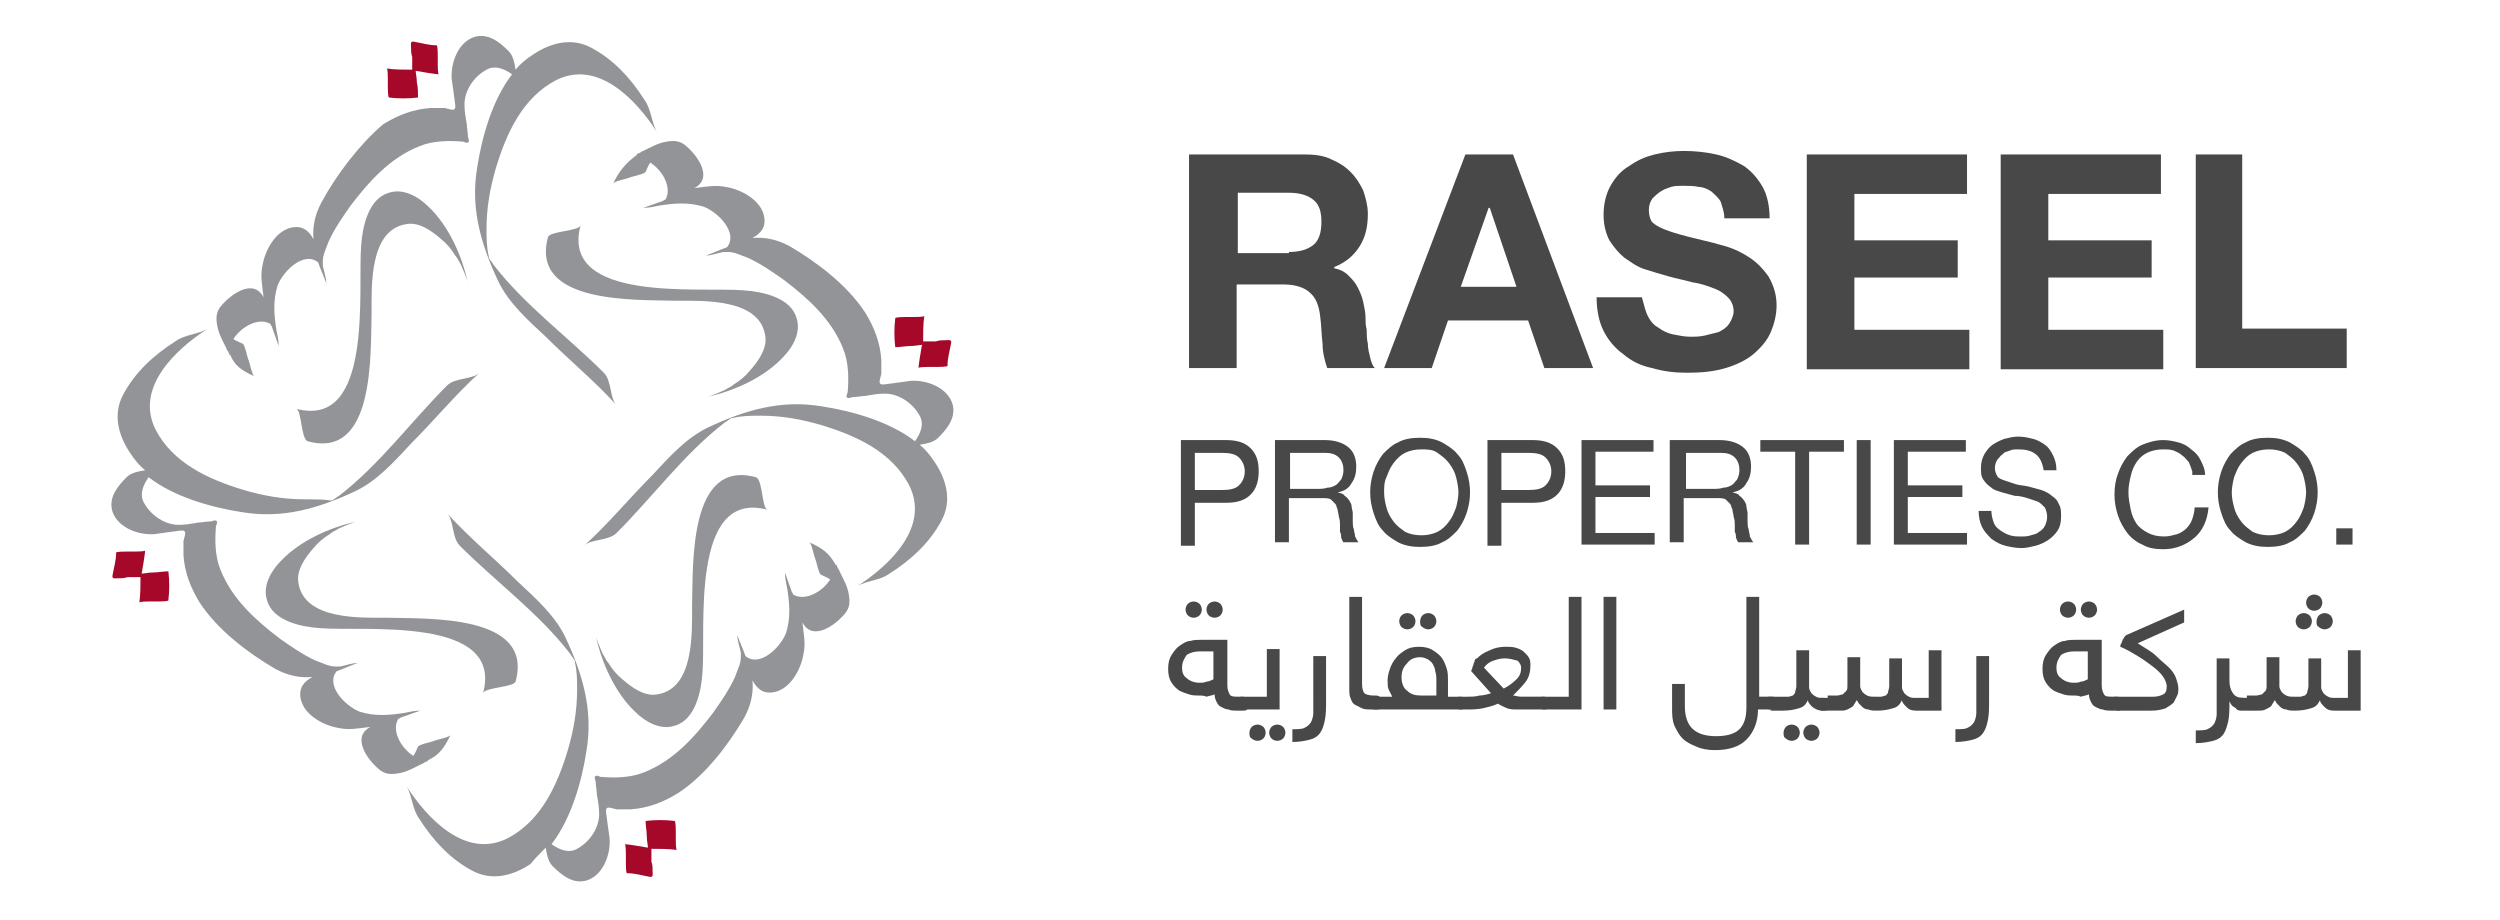 <svg xmlns="http://www.w3.org/2000/svg" xmlns:xlink="http://www.w3.org/1999/xlink" id="Layer_1" x="0px" y="0px" width="215.3px" height="79.2px" viewBox="0 0 215.3 79.2" style="enable-background:new 0 0 215.3 79.2;" xml:space="preserve"><style type="text/css">	.st0{fill:#929497;}	.st1{fill:#A60829;}	.st2{fill:#494848;}</style><g>	<g>		<path class="st0" d="M69.7,46.7c0.2,0.1,0.4,1.2,0.5,1.4c0.1,0.2,0.3,1.3,0.5,1.4c0.2,0.1,0.5,0.2,0.8,0.4   c-0.7,1.1-2.2,1.9-3.2,1.3c0-0.1-0.1-0.2-0.1-0.2c-0.2-0.6-0.4-1.1-0.6-1.7c0,0.1,0,0.3,0.1,0.4c0-0.1-0.1-0.3-0.1-0.4   c0,0.5,0.1,0.9,0.2,1.4c0.2,1.3,0.3,2.5-0.1,3.8c-0.5,1.3-2.3,3-3.5,2c-0.2-0.6-0.5-1.2-0.7-1.8c0,0,0,0,0,0c0,0.5,0.2,1,0.3,1.5   c0,0.1,0,0.3,0,0.4c0,0.6-0.3,1.1-0.5,1.7c-0.5,1.1-1.2,2.1-1.9,3.1c-1.6,2.1-3.4,4.1-5.9,5.1c-1.2,0.5-2.6,0.5-3.8,0.4   c-0.4-0.2-0.6-0.1-0.4,0.4c0,0.4,0.1,0.8,0.1,1.1c0.1,0.6,0.2,1.1,0.2,1.7c0,1.2-0.8,2.4-1.9,3c-0.7,0.4-1.5,0.1-2.2-0.4   c1.7-2.2,2.6-5.4,3-8c0.6-3.5-0.3-6.6-1.8-9.8c-0.9-1.9-2.6-3.4-4.1-4.8c-2-2-4.2-3.8-6.1-5.9c0.6,0.6,0.4,2.1,1.1,2.8   c3.1,3.1,6.8,5.8,9.5,9.3c0.1,0.2,0.3,0.4,0.4,0.6c0,0,0,0.1,0,0.1c0.2,0.8,0.2,1.6,0.2,2.4c0,1.8-0.3,3.5-0.8,5.2   c-0.9,3-2.3,6.1-5.2,7.6c-3.6,1.8-6.9-1.7-8.7-4.5c0.5,0.8,0.5,2,1.1,2.8c1.2,1.9,2.7,3.5,4.6,4.5c1.7,0.9,3.5,0.4,5-0.6   C46,74,46.5,73.5,47,73c0.1,0.6,0.2,1.2,0.6,1.6c0.8,0.8,1.8,1.6,3,1.2c1.4-0.5,2-2.3,1.9-3.6c-0.1-0.7-0.2-1.4-0.3-2.2   c-0.1-0.7,0.4-0.4,0.9-0.3c0.4,0,0.8,0,1.2,0c1.5-0.1,2.8-0.6,4.1-1.4c2.3-1.5,4.3-4.1,5.7-6.5c0.6-1.1,0.8-2.2,0.7-3.2   c0.4,0.7,0.9,1.2,1.9,1c1.4-0.3,2.3-2,2.5-3.3c0.2-0.9,0-1.8-0.1-2.7c0.9,1.7,2.9,0.2,3.7-0.8c0.4-0.5,0.4-1,0.3-1.6c0,0,0,0,0,0   c0,0,0,0,0,0c-0.1-0.7-0.5-1.4-0.8-2c0-0.1-0.1-0.2-0.1-0.2c-0.1-0.1-0.1-0.3-0.2-0.4c0,0,0,0.1,0,0.1   C71.4,47.6,70.8,47.2,69.7,46.7"></path>		<path class="st0" d="M65.1,41.1c-5.8-1.6-5.4,7.5-5.5,11c0,2.4,0.2,7.2-3,7.7c-1.1,0.2-2.2-0.6-3-1.3c-0.5-0.4-0.9-0.9-1.2-1.4   c-0.2-0.2-0.3-0.5-0.5-0.8c0,0,0,0,0,0c-0.2-0.5-0.5-1.1-0.6-1.6c0.5,2.4,1.7,5,3.4,6.6c0.9,0.9,2.2,1.6,3.4,1.2   c1.8-0.5,2.3-3,2.4-4.6c0.3-3.7-1.1-15.8,5.6-14C65.6,43.8,65.7,41.3,65.1,41.1"></path>		<path class="st1" d="M58.3,73.2c-0.2,0,0-2.4-0.2-2.5c-0.8-0.1-1.7-0.1-2.5,0c0,0,0,0,0,0c0,0,0,0,0,0c0,0.4,0.1,0.9,0.1,1.3   c0,0.4,0.1,0.8,0.1,1c-0.5-0.1-1.8-0.3-2-0.3c0.2,0,0,2.5,0.2,2.5c0.7,0,1.3,0.2,1.9,0.3c0.4,0.1,0.3-0.2,0.3-0.5   c0-0.3,0-0.5-0.1-0.8c0-0.1,0-0.3,0-0.4c0-0.3,0-0.5,0-0.7C56.9,73.1,57.6,73.1,58.3,73.2"></path>		<path class="st0" d="M52.8,15.8c0.1-0.2,1.2-0.4,1.4-0.5c0.2-0.1,1.3-0.3,1.4-0.5c0.1-0.2,0.2-0.5,0.4-0.8   c1.1,0.7,1.9,2.2,1.3,3.2c-0.1,0-0.2,0.1-0.2,0.1c-0.6,0.2-1.1,0.4-1.7,0.6c0.1,0,0.3,0,0.4-0.1c-0.1,0-0.3,0.1-0.4,0.1   c0.5,0,0.9-0.1,1.4-0.2c1.3-0.2,2.5-0.3,3.8,0.1c1.3,0.5,3,2.3,2,3.5c-0.6,0.2-1.2,0.5-1.8,0.7c0,0,0,0,0,0c0.5,0,1-0.2,1.5-0.3   c0.1,0,0.3,0,0.4,0c0.6,0,1.1,0.3,1.7,0.5c1.1,0.5,2.1,1.2,3.1,1.9c2.1,1.6,4.1,3.4,5.1,5.9c0.5,1.2,0.5,2.6,0.4,3.8   c-0.2,0.4-0.1,0.6,0.4,0.4c0.4,0,0.8-0.1,1.1-0.1c0.6-0.1,1.1-0.2,1.7-0.2c1.2,0,2.4,0.8,3,1.9c0.4,0.7,0.1,1.5-0.4,2.2   c-2.2-1.7-5.4-2.6-8-3c-3.5-0.6-6.6,0.3-9.8,1.8c-1.9,0.9-3.4,2.6-4.8,4.1c-2,2-3.8,4.2-5.9,6.1c0.6-0.6,2.1-0.4,2.8-1.1   c3.1-3.1,5.8-6.8,9.3-9.5c0.2-0.1,0.4-0.3,0.6-0.4c0,0,0.1,0,0.1,0c0.8-0.2,1.6-0.2,2.4-0.2c1.8,0,3.5,0.3,5.2,0.8   c3,0.9,6.1,2.3,7.6,5.2c1.8,3.6-1.7,6.9-4.5,8.7c0.8-0.5,2-0.5,2.8-1.1c1.9-1.2,3.5-2.7,4.5-4.6c0.9-1.7,0.4-3.5-0.6-5   c-0.4-0.6-0.8-1.1-1.3-1.5c0.6-0.1,1.2-0.2,1.6-0.6c0.8-0.8,1.6-1.8,1.2-3c-0.5-1.4-2.3-2-3.6-1.9c-0.7,0.1-1.4,0.2-2.2,0.3   c-0.7,0.1-0.4-0.4-0.3-0.9c0-0.4,0-0.8,0-1.2c-0.1-1.5-0.6-2.8-1.4-4.1c-1.5-2.3-4.1-4.3-6.5-5.7c-1.1-0.6-2.2-0.8-3.2-0.7   c0.7-0.4,1.2-0.9,1-1.9c-0.3-1.4-2-2.3-3.3-2.5c-0.9-0.2-1.8,0-2.7,0.1c1.7-0.9,0.2-2.9-0.8-3.7c-0.5-0.4-1-0.4-1.6-0.3   c0,0,0,0,0,0c0,0,0,0,0,0c-0.7,0.1-1.4,0.5-2,0.8c-0.1,0-0.2,0.1-0.2,0.1c-0.1,0.1-0.3,0.1-0.4,0.2c0,0,0.1,0,0.1,0   C53.8,14.1,53.3,14.8,52.8,15.8"></path>		<path class="st0" d="M47.2,20.4c-1.6,5.8,7.5,5.4,11,5.5c2.4,0,7.2-0.2,7.7,3c0.2,1.1-0.6,2.2-1.3,3c-0.4,0.5-0.9,0.9-1.4,1.2   c-0.2,0.2-0.5,0.3-0.8,0.5c0,0,0,0,0,0c-0.5,0.2-1.1,0.5-1.6,0.6c2.4-0.5,5-1.7,6.6-3.4c0.9-0.9,1.6-2.2,1.2-3.4   c-0.5-1.8-3-2.3-4.6-2.4c-3.7-0.3-15.8,1.1-14-5.6C49.9,19.9,47.4,19.9,47.2,20.4"></path>		<path class="st1" d="M79.6,27.2c0,0.2-2.4,0-2.5,0.2c-0.1,0.8-0.1,1.7,0,2.5c0,0,0,0,0,0c0,0,0,0,0,0c0.4,0,0.9-0.1,1.3-0.1   c0.4,0,0.8-0.1,1-0.1c-0.1,0.5-0.3,1.8-0.3,2c0-0.2,2.5,0,2.5-0.2c0-0.7,0.2-1.3,0.3-1.9c0.1-0.4-0.2-0.3-0.5-0.3   c-0.3,0-0.5,0-0.8,0.1c-0.1,0-0.3,0-0.4,0c-0.3,0-0.5,0-0.7,0C79.5,28.7,79.5,27.9,79.6,27.2"></path>		<path class="st0" d="M21.9,32.4c-0.2-0.1-0.4-1.2-0.5-1.4c-0.1-0.2-0.3-1.3-0.5-1.4c-0.2-0.1-0.5-0.2-0.8-0.4   c0.7-1.1,2.2-1.9,3.2-1.3c0,0.1,0.1,0.2,0.1,0.2c0.2,0.6,0.4,1.1,0.6,1.7c0-0.1,0-0.3-0.1-0.4c0,0.1,0.1,0.3,0.1,0.4   c0-0.5-0.1-0.9-0.2-1.4c-0.2-1.3-0.3-2.5,0.1-3.8c0.5-1.3,2.3-3,3.5-2c0.2,0.6,0.5,1.2,0.7,1.8c0,0,0,0,0,0c0-0.5-0.2-1-0.3-1.5   c0-0.1,0-0.3,0-0.4c0-0.6,0.3-1.1,0.5-1.7c0.5-1.1,1.2-2.1,1.9-3.1c1.6-2.1,3.4-4.1,5.9-5.1c1.2-0.5,2.6-0.5,3.8-0.4   c0.4,0.2,0.6,0.1,0.4-0.4c0-0.4-0.1-0.8-0.1-1.1c-0.1-0.6-0.2-1.1-0.2-1.7c0-1.2,0.8-2.4,1.9-3c0.7-0.4,1.5-0.1,2.2,0.4   c-1.7,2.2-2.6,5.4-3,8c-0.6,3.5,0.3,6.6,1.8,9.8c0.9,1.9,2.6,3.4,4.1,4.8c2,2,4.2,3.8,6.1,5.9c-0.6-0.6-0.4-2.1-1.1-2.8   c-3.1-3.1-6.8-5.8-9.5-9.3c-0.1-0.2-0.3-0.4-0.4-0.6c0,0,0-0.1,0-0.1c-0.2-0.8-0.2-1.6-0.2-2.4c0-1.8,0.3-3.5,0.8-5.2   c0.9-3,2.3-6.1,5.2-7.6c3.6-1.8,6.9,1.7,8.7,4.5c-0.5-0.8-0.5-2-1.1-2.8c-1.2-1.9-2.7-3.5-4.6-4.5c-1.7-0.9-3.5-0.4-5,0.6   c-0.6,0.4-1.1,0.8-1.5,1.3c-0.1-0.6-0.2-1.2-0.6-1.6c-0.8-0.8-1.8-1.6-3-1.2c-1.4,0.5-2,2.3-1.9,3.6c0.1,0.7,0.2,1.4,0.3,2.2   c0.1,0.7-0.4,0.4-0.9,0.3c-0.4,0-0.8,0-1.2,0c-1.5,0.1-2.8,0.6-4.1,1.4C31,12.4,29,15,27.7,17.4c-0.6,1.1-0.8,2.2-0.7,3.2   c-0.4-0.7-0.9-1.2-1.9-1c-1.4,0.3-2.3,2-2.5,3.3c-0.2,0.9,0,1.8,0.1,2.7c-0.9-1.7-2.9-0.2-3.7,0.8c-0.4,0.5-0.4,1-0.3,1.6   c0,0,0,0,0,0c0,0,0,0,0,0c0.1,0.7,0.5,1.4,0.8,2c0,0.1,0.1,0.2,0.1,0.2c0.1,0.1,0.1,0.3,0.2,0.4c0,0,0-0.1,0-0.1   C20.2,31.5,20.8,31.9,21.9,32.4"></path>		<path class="st0" d="M26.5,38c5.8,1.6,5.4-7.5,5.5-11c0-2.4-0.2-7.2,3-7.7c1.1-0.2,2.2,0.6,3,1.3c0.5,0.4,0.9,0.9,1.2,1.4   c0.2,0.2,0.3,0.5,0.5,0.8c0,0,0,0,0,0c0.2,0.5,0.5,1.1,0.6,1.6c-0.5-2.4-1.7-5-3.4-6.6c-0.9-0.9-2.2-1.6-3.4-1.2   c-1.8,0.5-2.3,3-2.4,4.6c-0.3,3.7,1.1,15.8-5.6,14C26,35.3,25.9,37.8,26.5,38"></path>		<path class="st1" d="M33.3,5.9c0.2,0,0,2.4,0.2,2.5c0.8,0.1,1.7,0.1,2.5,0c0,0,0,0,0,0c0,0,0,0,0,0C36,8,36,7.5,35.9,7.1   c0-0.4-0.1-0.8-0.1-1c0.5,0.1,1.8,0.3,2,0.3c-0.2,0,0-2.5-0.2-2.5c-0.7,0-1.3-0.2-1.9-0.3c-0.4-0.1-0.3,0.2-0.3,0.5   c0,0.3,0,0.5,0.1,0.8c0,0.1,0,0.3,0,0.4c0,0.3,0,0.5,0,0.7C34.7,6,34,6,33.3,5.9"></path>		<path class="st0" d="M38.8,63.3c-0.1,0.2-1.2,0.4-1.4,0.5c-0.2,0.1-1.3,0.3-1.4,0.5c-0.1,0.2-0.2,0.5-0.4,0.8   c-1.1-0.7-1.9-2.2-1.3-3.2c0.1,0,0.2-0.1,0.2-0.1c0.6-0.2,1.1-0.4,1.7-0.6c-0.1,0-0.3,0-0.4,0.1c0.1,0,0.3-0.1,0.4-0.1   c-0.5,0-0.9,0.1-1.4,0.2c-1.3,0.2-2.5,0.3-3.8-0.1c-1.3-0.5-3-2.3-2-3.5c0.6-0.2,1.2-0.5,1.8-0.7c0,0,0,0,0,0   c-0.5,0-1,0.2-1.5,0.3c-0.1,0-0.3,0-0.4,0c-0.6,0-1.1-0.3-1.7-0.5c-1.1-0.5-2.1-1.2-3.1-1.9c-2.1-1.6-4.1-3.4-5.1-5.9   c-0.5-1.2-0.5-2.6-0.4-3.8c0.2-0.4,0.1-0.6-0.4-0.4c-0.4,0-0.8,0.1-1.1,0.1c-0.6,0.1-1.1,0.2-1.7,0.2c-1.2,0-2.4-0.8-3-1.9   c-0.4-0.7-0.1-1.5,0.4-2.2c2.2,1.7,5.4,2.6,8,3c3.5,0.6,6.6-0.3,9.8-1.8c1.9-0.9,3.4-2.6,4.8-4.1c2-2,3.8-4.2,5.9-6.1   c-0.6,0.6-2.1,0.4-2.8,1.1c-3.1,3.1-5.8,6.8-9.3,9.5c-0.2,0.1-0.4,0.3-0.6,0.4c0,0-0.1,0-0.1,0C27.8,43,27,43,26.2,43   c-1.8,0-3.5-0.3-5.2-0.8c-3-0.9-6.1-2.3-7.6-5.2c-1.8-3.6,1.7-6.9,4.5-8.7c-0.8,0.5-2,0.5-2.8,1.1c-1.9,1.2-3.5,2.7-4.5,4.6   c-0.9,1.7-0.4,3.5,0.6,5c0.4,0.6,0.8,1.1,1.3,1.5c-0.6,0.1-1.2,0.2-1.6,0.6c-0.8,0.8-1.6,1.8-1.2,3c0.5,1.4,2.3,2,3.6,1.9   c0.7-0.1,1.4-0.2,2.2-0.3c0.7-0.1,0.4,0.4,0.3,0.9c0,0.4,0,0.8,0,1.2c0.1,1.5,0.6,2.8,1.4,4.1c1.5,2.3,4.1,4.3,6.5,5.7   c1.1,0.6,2.2,0.8,3.2,0.7c-0.7,0.4-1.2,0.9-1,1.9c0.3,1.4,2,2.3,3.3,2.5c0.9,0.2,1.8,0,2.7-0.1c-1.7,0.9-0.2,2.9,0.8,3.7   c0.5,0.4,1,0.4,1.6,0.3c0,0,0,0,0,0c0,0,0,0,0,0c0.7-0.1,1.4-0.5,2-0.8c0.1,0,0.2-0.1,0.2-0.1c0.1-0.1,0.3-0.1,0.4-0.2   c0,0-0.1,0-0.1,0C37.9,65,38.3,64.3,38.8,63.3"></path>		<path class="st0" d="M44.4,58.7c1.6-5.8-7.5-5.4-11-5.5c-2.4,0-7.2,0.2-7.7-3c-0.2-1.1,0.6-2.2,1.3-3c0.4-0.5,0.9-0.9,1.4-1.2   c0.2-0.2,0.5-0.3,0.8-0.5c0,0,0,0,0,0c0.5-0.2,1.1-0.5,1.6-0.6c-2.4,0.5-5,1.7-6.6,3.4c-0.9,0.9-1.6,2.2-1.2,3.4   c0.5,1.8,3,2.3,4.6,2.4c3.7,0.3,15.8-1.1,14,5.6C41.7,59.2,44.2,59.2,44.4,58.7"></path>		<path class="st1" d="M12,51.9c0-0.2,2.4,0,2.5-0.2c0.1-0.8,0.1-1.7,0-2.5c0,0,0,0,0,0c0,0,0,0,0,0c-0.4,0-0.9,0.1-1.3,0.1   c-0.4,0-0.8,0.1-1,0.1c0.1-0.5,0.3-1.8,0.3-2c0,0.2-2.5,0-2.5,0.2c0,0.7-0.2,1.3-0.3,1.9c-0.1,0.4,0.2,0.3,0.5,0.3   c0.3,0,0.5,0,0.8-0.1c0.1,0,0.3,0,0.4,0c0.3,0,0.5,0,0.7,0C12.1,50.4,12.1,51.2,12,51.9"></path>	</g>	<g>		<path class="st2" d="M112.4,13.3c0.8,0,1.6,0.1,2.2,0.4c0.7,0.3,1.2,0.6,1.7,1.1c0.5,0.5,0.8,1,1.1,1.6c0.2,0.6,0.4,1.3,0.4,2   c0,1.1-0.2,2-0.7,2.8c-0.5,0.8-1.2,1.4-2.2,1.8v0.1c0.5,0.1,0.9,0.3,1.2,0.6c0.3,0.3,0.6,0.6,0.8,1c0.2,0.4,0.4,0.8,0.5,1.3   c0.1,0.5,0.2,0.9,0.2,1.4c0,0.3,0,0.6,0.1,1c0,0.4,0,0.8,0.1,1.2c0,0.4,0.1,0.8,0.2,1.2c0.1,0.4,0.2,0.7,0.4,0.9h-4.1   c-0.2-0.6-0.4-1.3-0.4-2.1c-0.1-0.8-0.1-1.6-0.2-2.3c-0.1-1-0.4-1.7-0.9-2.1c-0.4-0.4-1.2-0.7-2.2-0.7h-4.1v7.2h-4.1V13.3H112.4z    M111,21.7c0.9,0,1.6-0.2,2.1-0.6c0.5-0.4,0.7-1.1,0.7-2c0-0.9-0.2-1.5-0.7-1.9c-0.5-0.4-1.2-0.6-2.1-0.6h-4.4v5.2H111z"></path>		<path class="st2" d="M130.3,13.3l6.9,18.4H133l-1.4-4.1h-6.9l-1.4,4.1h-4.1l7-18.4H130.3z M130.6,24.7l-2.3-6.8h-0.1l-2.4,6.8   H130.6z"></path>		<path class="st2" d="M141.9,27.2c0.2,0.4,0.5,0.8,0.9,1c0.4,0.3,0.8,0.5,1.3,0.6c0.5,0.1,1,0.2,1.5,0.2c0.4,0,0.7,0,1.2-0.1   c0.4-0.1,0.8-0.2,1.2-0.3c0.4-0.2,0.7-0.4,0.9-0.7c0.2-0.3,0.4-0.7,0.4-1.1c0-0.5-0.2-0.9-0.5-1.2c-0.3-0.3-0.7-0.6-1.3-0.8   c-0.5-0.2-1.1-0.4-1.8-0.5c-0.7-0.2-1.3-0.3-2-0.5c-0.7-0.2-1.4-0.4-2-0.6c-0.7-0.2-1.2-0.6-1.8-1c-0.5-0.4-0.9-0.9-1.3-1.5   c-0.3-0.6-0.5-1.3-0.5-2.2c0-0.9,0.2-1.8,0.6-2.5c0.4-0.7,0.9-1.3,1.6-1.7c0.7-0.5,1.4-0.8,2.2-1c0.8-0.2,1.7-0.3,2.5-0.3   c1,0,1.9,0.1,2.8,0.3c0.9,0.2,1.7,0.6,2.4,1c0.7,0.5,1.2,1.1,1.6,1.8c0.4,0.7,0.6,1.7,0.6,2.7h-3.9c0-0.6-0.2-1-0.3-1.4   c-0.2-0.4-0.5-0.6-0.8-0.9c-0.3-0.2-0.7-0.4-1.1-0.4c-0.4-0.1-0.9-0.1-1.4-0.1c-0.3,0-0.7,0-1,0.1c-0.3,0.1-0.6,0.2-0.9,0.4   c-0.3,0.2-0.5,0.4-0.7,0.6c-0.2,0.3-0.3,0.6-0.3,1c0,0.4,0.1,0.7,0.2,0.9c0.1,0.2,0.4,0.4,0.8,0.6c0.4,0.2,1,0.4,1.7,0.6   c0.7,0.2,1.6,0.4,2.8,0.7c0.3,0.1,0.8,0.2,1.4,0.4c0.6,0.2,1.2,0.5,1.8,0.9c0.6,0.4,1.1,0.9,1.6,1.6c0.4,0.7,0.7,1.5,0.7,2.5   c0,0.8-0.2,1.6-0.5,2.3c-0.3,0.7-0.8,1.3-1.5,1.9c-0.6,0.5-1.4,0.9-2.4,1.2c-1,0.3-2.1,0.4-3.3,0.4c-1,0-2-0.1-3-0.4   c-1-0.2-1.8-0.6-2.5-1.2c-0.7-0.5-1.3-1.2-1.7-2c-0.4-0.8-0.6-1.8-0.6-2.9h3.9C141.6,26.3,141.7,26.8,141.9,27.2z"></path>		<path class="st2" d="M169.4,13.3v3.4h-9.7v4h8.9v3.2h-8.9v4.5h9.9v3.4h-14V13.3H169.4z"></path>		<path class="st2" d="M186.1,13.3v3.4h-9.7v4h8.9v3.2h-8.9v4.5h9.9v3.4h-14V13.3H186.1z"></path>		<path class="st2" d="M193.1,13.3v15h9v3.4h-13V13.3H193.1z"></path>		<path class="st2" d="M101.7,37.9h3.9c0.9,0,1.6,0.2,2.1,0.7c0.5,0.5,0.7,1.1,0.7,2c0,0.8-0.2,1.5-0.7,2c-0.5,0.5-1.2,0.7-2.1,0.7   h-2.7v3.7h-1.2V37.9z M102.9,42.2h2.3c0.7,0,1.2-0.1,1.5-0.4c0.3-0.3,0.5-0.7,0.5-1.2c0-0.5-0.2-0.9-0.5-1.2   c-0.3-0.3-0.8-0.4-1.5-0.4h-2.3V42.2z"></path>		<path class="st2" d="M109.9,37.9h4.2c0.8,0,1.5,0.2,2,0.6c0.5,0.4,0.7,1,0.7,1.7c0,0.5-0.1,1-0.4,1.4c-0.2,0.4-0.6,0.7-1.2,0.8v0   c0.3,0.1,0.5,0.1,0.6,0.3c0.2,0.1,0.3,0.3,0.4,0.4c0.1,0.2,0.2,0.3,0.2,0.5c0,0.2,0.1,0.4,0.1,0.6c0,0.2,0,0.4,0,0.7   c0,0.2,0,0.5,0.1,0.7c0,0.2,0.1,0.4,0.1,0.6c0.1,0.2,0.2,0.4,0.3,0.5h-1.3c-0.1-0.1-0.1-0.2-0.2-0.4c0-0.2,0-0.3-0.1-0.5   c0-0.2,0-0.4,0-0.6c0-0.2,0-0.4-0.1-0.7c0-0.2-0.1-0.4-0.1-0.6c-0.1-0.2-0.1-0.4-0.2-0.5c-0.1-0.1-0.3-0.3-0.4-0.4   c-0.2-0.1-0.4-0.1-0.7-0.1h-2.9v3.8h-1.2V37.9z M113.5,42.1c0.3,0,0.5,0,0.8-0.1c0.3,0,0.5-0.1,0.7-0.2c0.2-0.1,0.3-0.3,0.5-0.5   c0.1-0.2,0.2-0.5,0.2-0.8c0-0.4-0.1-0.8-0.4-1.1c-0.3-0.3-0.7-0.4-1.2-0.4h-3v3.1H113.5z"></path>		<path class="st2" d="M118,42.4c0-0.6,0.1-1.2,0.3-1.8c0.2-0.6,0.5-1.1,0.8-1.5c0.4-0.4,0.8-0.8,1.3-1c0.5-0.3,1.2-0.4,1.9-0.4   c0.7,0,1.3,0.1,1.9,0.4c0.5,0.3,1,0.6,1.3,1c0.4,0.4,0.6,0.9,0.8,1.5c0.2,0.6,0.3,1.2,0.3,1.8c0,0.6-0.1,1.2-0.3,1.8   c-0.2,0.6-0.5,1.1-0.8,1.5c-0.4,0.4-0.8,0.8-1.3,1c-0.5,0.3-1.2,0.4-1.9,0.4c-0.7,0-1.3-0.1-1.9-0.4c-0.5-0.3-1-0.6-1.3-1   c-0.4-0.4-0.6-0.9-0.8-1.5C118.1,43.6,118,43,118,42.4z M119.2,42.4c0,0.5,0.1,0.9,0.2,1.3c0.1,0.4,0.3,0.8,0.6,1.2   c0.3,0.4,0.6,0.6,1,0.9c0.4,0.2,0.9,0.3,1.4,0.3c0.5,0,1-0.1,1.4-0.3c0.4-0.2,0.7-0.5,1-0.9c0.3-0.4,0.4-0.7,0.6-1.2   c0.1-0.4,0.2-0.9,0.2-1.3s-0.1-0.9-0.2-1.3c-0.1-0.4-0.3-0.8-0.6-1.2c-0.3-0.4-0.6-0.6-1-0.9s-0.9-0.3-1.4-0.3   c-0.5,0-1,0.1-1.4,0.3s-0.7,0.5-1,0.9c-0.3,0.4-0.4,0.7-0.6,1.2C119.2,41.5,119.2,42,119.2,42.4z"></path>		<path class="st2" d="M128.1,37.9h3.9c0.9,0,1.6,0.2,2.1,0.7c0.5,0.5,0.7,1.1,0.7,2c0,0.8-0.2,1.5-0.7,2c-0.5,0.5-1.2,0.7-2.1,0.7   h-2.7v3.7h-1.2V37.9z M129.3,42.2h2.3c0.7,0,1.2-0.1,1.5-0.4c0.3-0.3,0.5-0.7,0.5-1.2c0-0.5-0.2-0.9-0.5-1.2   c-0.3-0.3-0.8-0.4-1.5-0.4h-2.3V42.2z"></path>		<path class="st2" d="M136.2,37.9h6.2v1h-5v2.9h4.7v1h-4.7v3.1h5.1v1h-6.3V37.9z"></path>		<path class="st2" d="M143.9,37.9h4.2c0.8,0,1.5,0.2,2,0.6c0.5,0.4,0.7,1,0.7,1.7c0,0.5-0.1,1-0.4,1.4c-0.2,0.4-0.6,0.7-1.2,0.8v0   c0.3,0.1,0.5,0.1,0.6,0.3c0.2,0.1,0.3,0.3,0.4,0.4c0.1,0.2,0.2,0.3,0.2,0.5c0,0.2,0.1,0.4,0.1,0.6c0,0.2,0,0.4,0,0.7   c0,0.2,0,0.5,0.1,0.7c0,0.2,0.1,0.4,0.1,0.6c0.1,0.2,0.2,0.4,0.3,0.5h-1.3c-0.1-0.1-0.1-0.2-0.2-0.4c0-0.2,0-0.3-0.1-0.5   c0-0.2,0-0.4,0-0.6c0-0.2,0-0.4-0.1-0.7c0-0.2-0.1-0.4-0.1-0.6c-0.1-0.2-0.1-0.4-0.2-0.5c-0.1-0.1-0.3-0.3-0.4-0.4   c-0.2-0.1-0.4-0.1-0.7-0.1h-2.9v3.8h-1.2V37.9z M147.6,42.1c0.3,0,0.5,0,0.8-0.1c0.3,0,0.5-0.1,0.7-0.2c0.2-0.1,0.3-0.3,0.5-0.5   c0.1-0.2,0.2-0.5,0.2-0.8c0-0.4-0.1-0.8-0.4-1.1c-0.3-0.3-0.7-0.4-1.2-0.4h-3v3.1H147.6z"></path>		<path class="st2" d="M154.6,38.9h-3v-1h7.2v1h-3v8h-1.2V38.9z"></path>		<path class="st2" d="M159.9,37.9h1.2v9h-1.2V37.9z"></path>		<path class="st2" d="M163.1,37.9h6.2v1h-5v2.9h4.7v1h-4.7v3.1h5.1v1h-6.3V37.9z"></path>		<path class="st2" d="M176,40.5c-0.1-0.6-0.3-1.1-0.7-1.4c-0.4-0.3-0.9-0.4-1.5-0.4c-0.3,0-0.5,0-0.7,0.1c-0.2,0.1-0.5,0.1-0.6,0.3   c-0.2,0.1-0.3,0.3-0.5,0.5c-0.1,0.2-0.2,0.4-0.2,0.7c0,0.3,0.1,0.5,0.2,0.7s0.4,0.3,0.7,0.4c0.3,0.1,0.6,0.2,0.9,0.3   c0.3,0.1,0.7,0.1,1.1,0.2c0.4,0.1,0.7,0.2,1.1,0.3c0.3,0.1,0.7,0.3,0.9,0.5c0.3,0.2,0.5,0.4,0.6,0.7c0.2,0.3,0.2,0.7,0.2,1.1   c0,0.5-0.1,0.9-0.3,1.2c-0.2,0.3-0.5,0.6-0.8,0.8c-0.3,0.2-0.7,0.4-1.1,0.5c-0.4,0.1-0.8,0.2-1.2,0.2c-0.5,0-1-0.1-1.4-0.2   c-0.4-0.1-0.8-0.3-1.2-0.6c-0.3-0.3-0.6-0.6-0.8-1c-0.2-0.4-0.3-0.9-0.3-1.4h1.1c0,0.4,0.1,0.7,0.2,1c0.1,0.3,0.3,0.5,0.6,0.7   s0.5,0.3,0.8,0.4c0.3,0.1,0.6,0.1,1,0.1c0.3,0,0.5,0,0.8-0.1c0.3-0.1,0.5-0.1,0.7-0.3c0.2-0.1,0.4-0.3,0.5-0.5   c0.1-0.2,0.2-0.5,0.2-0.8c0-0.3-0.1-0.6-0.2-0.8c-0.2-0.2-0.4-0.4-0.6-0.5c-0.3-0.1-0.6-0.2-0.9-0.3c-0.3-0.1-0.7-0.2-1.1-0.2   c-0.4-0.1-0.7-0.2-1.1-0.3c-0.3-0.1-0.7-0.2-0.9-0.4c-0.3-0.2-0.5-0.4-0.7-0.7c-0.2-0.3-0.2-0.6-0.2-1c0-0.5,0.1-0.8,0.3-1.2   c0.2-0.3,0.4-0.6,0.7-0.8c0.3-0.2,0.7-0.4,1-0.5c0.4-0.1,0.8-0.2,1.2-0.2c0.5,0,0.9,0.1,1.3,0.2c0.4,0.1,0.7,0.3,1,0.5   c0.3,0.2,0.5,0.5,0.7,0.9c0.2,0.4,0.3,0.8,0.3,1.3H176z"></path>		<path class="st2" d="M188.8,40.6c-0.1-0.3-0.2-0.6-0.3-0.8c-0.2-0.2-0.3-0.4-0.6-0.6c-0.2-0.2-0.5-0.3-0.7-0.4   c-0.3-0.1-0.6-0.1-0.9-0.1c-0.5,0-1,0.1-1.4,0.3c-0.4,0.2-0.7,0.5-0.9,0.8c-0.2,0.3-0.4,0.7-0.5,1.2c-0.1,0.4-0.2,0.9-0.2,1.4   c0,0.5,0.1,1,0.2,1.5c0.1,0.5,0.3,0.9,0.5,1.2c0.2,0.3,0.6,0.6,1,0.8c0.4,0.2,0.8,0.3,1.4,0.3c0.4,0,0.7-0.1,1.1-0.2   c0.3-0.1,0.6-0.3,0.8-0.5c0.2-0.2,0.4-0.5,0.5-0.8c0.1-0.3,0.2-0.7,0.2-1h1.2c-0.1,1.1-0.5,2-1.2,2.6c-0.7,0.6-1.6,1-2.7,1   c-0.7,0-1.3-0.1-1.8-0.4c-0.5-0.2-1-0.6-1.3-1c-0.3-0.4-0.6-0.9-0.8-1.5c-0.2-0.6-0.3-1.2-0.3-1.8c0-0.7,0.1-1.3,0.3-1.8   c0.2-0.6,0.5-1.1,0.8-1.5c0.4-0.4,0.8-0.8,1.3-1c0.5-0.2,1.1-0.4,1.8-0.4c0.5,0,0.9,0.1,1.3,0.2c0.4,0.1,0.8,0.3,1.1,0.6   c0.3,0.2,0.6,0.5,0.8,0.9c0.2,0.4,0.4,0.8,0.4,1.3H188.8z"></path>		<path class="st2" d="M191,42.4c0-0.6,0.1-1.2,0.3-1.8c0.2-0.6,0.5-1.1,0.8-1.5c0.4-0.4,0.8-0.8,1.3-1c0.5-0.3,1.2-0.4,1.9-0.4   c0.7,0,1.3,0.1,1.9,0.4c0.5,0.3,1,0.6,1.3,1c0.4,0.4,0.6,0.9,0.8,1.5c0.2,0.6,0.3,1.2,0.3,1.8c0,0.6-0.1,1.2-0.3,1.8   c-0.2,0.6-0.5,1.1-0.8,1.5c-0.4,0.4-0.8,0.8-1.3,1c-0.5,0.3-1.2,0.4-1.9,0.4c-0.7,0-1.3-0.1-1.9-0.4c-0.5-0.3-1-0.6-1.3-1   c-0.4-0.4-0.6-0.9-0.8-1.5C191.1,43.6,191,43,191,42.4z M192.2,42.4c0,0.5,0.1,0.9,0.2,1.3c0.1,0.4,0.3,0.8,0.6,1.2   c0.3,0.4,0.6,0.6,1,0.9c0.4,0.2,0.9,0.3,1.4,0.3c0.5,0,1-0.1,1.4-0.3c0.4-0.2,0.7-0.5,1-0.9c0.3-0.4,0.4-0.7,0.6-1.2   c0.1-0.4,0.2-0.9,0.2-1.3s-0.1-0.9-0.2-1.3c-0.1-0.4-0.3-0.8-0.6-1.2c-0.3-0.4-0.6-0.6-1-0.9c-0.4-0.2-0.9-0.3-1.4-0.3   c-0.5,0-1,0.1-1.4,0.3s-0.7,0.5-1,0.9c-0.3,0.4-0.4,0.7-0.6,1.2C192.3,41.5,192.2,42,192.2,42.4z"></path>		<path class="st2" d="M201.2,45.5h1.4v1.4h-1.4V45.5z"></path>	</g>	<g>		<path class="st2" d="M103.2,59.9c-0.2,0-0.5,0-0.8-0.1s-0.6-0.2-0.8-0.3c-0.3-0.2-0.5-0.4-0.7-0.7c-0.2-0.3-0.3-0.7-0.3-1.2   c0-0.5,0.1-0.9,0.3-1.2c0.2-0.3,0.4-0.6,0.7-0.8c0.3-0.2,0.6-0.4,0.9-0.4c0.3-0.1,0.7-0.1,1-0.1h2.2v3.9c0,0.4,0.1,0.6,0.2,0.8   c0.1,0.2,0.4,0.2,0.8,0.2h0.3c0.4,0,0.5,0.2,0.5,0.6c0,0.2,0,0.4-0.1,0.5c-0.1,0.1-0.2,0.1-0.4,0.1h-0.5c-0.2,0-0.5,0-0.7-0.1   c-0.2,0-0.4-0.1-0.6-0.2c-0.2-0.1-0.3-0.2-0.4-0.4c-0.1-0.2-0.2-0.4-0.2-0.7c-0.2,0.1-0.4,0.1-0.7,0.2   C103.7,59.9,103.5,59.9,103.2,59.9z M101.8,57.5c0,0.4,0.1,0.7,0.4,0.9c0.2,0.2,0.6,0.4,1.1,0.4c0.2,0,0.4,0,0.6-0.1   c0.2,0,0.4-0.1,0.6-0.2v-2.4h-1.2c-0.4,0-0.8,0.1-1.1,0.3C102,56.7,101.8,57,101.8,57.5z M102.1,52.5c0-0.2,0.1-0.4,0.2-0.5   c0.1-0.1,0.3-0.2,0.5-0.2c0.2,0,0.4,0.1,0.5,0.2c0.1,0.1,0.2,0.3,0.2,0.5s-0.1,0.4-0.2,0.5c-0.1,0.1-0.3,0.2-0.5,0.2   c-0.2,0-0.4-0.1-0.5-0.2C102.2,52.9,102.1,52.7,102.1,52.5z M103.9,52.5c0-0.2,0.1-0.4,0.2-0.5c0.1-0.1,0.3-0.2,0.5-0.2   c0.2,0,0.4,0.1,0.5,0.2c0.1,0.1,0.2,0.3,0.2,0.5s-0.1,0.4-0.2,0.5c-0.1,0.1-0.3,0.2-0.5,0.2c-0.2,0-0.4-0.1-0.5-0.2   C104,52.9,103.9,52.7,103.9,52.5z"></path>		<path class="st2" d="M107,61.1c-0.4,0-0.5-0.2-0.5-0.5c0-0.2,0-0.4,0.1-0.5c0.1-0.1,0.2-0.1,0.4-0.1h2.1v-4.1h1.1v5.2H107z    M107.6,63.1c0-0.2,0.1-0.4,0.2-0.5c0.1-0.1,0.3-0.2,0.5-0.2c0.2,0,0.4,0.1,0.5,0.2c0.1,0.1,0.2,0.3,0.2,0.5   c0,0.2-0.1,0.4-0.2,0.5c-0.1,0.1-0.3,0.2-0.5,0.2c-0.2,0-0.4-0.1-0.5-0.2C107.6,63.5,107.6,63.3,107.6,63.1z M109.3,63.1   c0-0.2,0.1-0.4,0.2-0.5c0.1-0.1,0.3-0.2,0.5-0.2c0.2,0,0.4,0.1,0.5,0.2c0.1,0.1,0.2,0.3,0.2,0.5c0,0.2-0.1,0.4-0.2,0.5   c-0.1,0.1-0.3,0.2-0.5,0.2c-0.2,0-0.4-0.1-0.5-0.2C109.4,63.5,109.3,63.3,109.3,63.1z"></path>		<path class="st2" d="M113.1,56.5h1.1v3.8c0,0.7,0,1.2-0.1,1.7c-0.1,0.5-0.2,0.8-0.4,1.1c-0.2,0.3-0.5,0.5-0.9,0.6   c-0.4,0.1-0.9,0.2-1.5,0.2v-1.1c0.4,0,0.8,0,1-0.1c0.2-0.1,0.4-0.2,0.6-0.5c0.1-0.2,0.2-0.5,0.2-0.8c0-0.3,0-0.7,0-1.2V56.5z"></path>		<path class="st2" d="M119,60.5c0,0.2,0,0.4-0.1,0.5c-0.1,0.1-0.2,0.1-0.4,0.1h-0.4c-0.3,0-0.6,0-0.8-0.1c-0.2-0.1-0.4-0.2-0.6-0.3   c-0.2-0.1-0.3-0.3-0.4-0.6c-0.1-0.2-0.1-0.5-0.1-0.9v-7.8h1.1v7.5c0,0.4,0.1,0.7,0.2,0.8s0.4,0.2,0.8,0.2h0.2   C118.8,59.9,119,60.1,119,60.5z"></path>		<path class="st2" d="M118.4,61.1c-0.4,0-0.5-0.2-0.5-0.5c0-0.2,0-0.4,0.1-0.5c0.1-0.1,0.2-0.1,0.4-0.1h1.5   c-0.1-0.2-0.2-0.4-0.3-0.6c-0.1-0.2-0.1-0.5-0.1-0.8c0-0.4,0.1-0.7,0.2-1c0.1-0.3,0.3-0.7,0.5-0.9c0.2-0.3,0.5-0.5,0.8-0.7   c0.3-0.2,0.7-0.3,1.2-0.3c0.5,0,0.9,0.1,1.2,0.3c0.3,0.2,0.6,0.4,0.8,0.7c0.2,0.3,0.3,0.6,0.4,0.9c0.1,0.3,0.1,0.7,0.1,1v1.4h1   c0.4,0,0.5,0.2,0.5,0.5c0,0.2,0,0.4-0.1,0.5c-0.1,0.1-0.2,0.1-0.4,0.1H118.4z M120.5,53.5c0-0.2,0.1-0.4,0.2-0.5   c0.1-0.1,0.3-0.2,0.5-0.2c0.2,0,0.4,0.1,0.5,0.2c0.1,0.1,0.2,0.3,0.2,0.5c0,0.2-0.1,0.4-0.2,0.5c-0.1,0.1-0.3,0.2-0.5,0.2   c-0.2,0-0.4-0.1-0.5-0.2C120.6,53.9,120.5,53.7,120.5,53.5z M120.7,58.3c0,0.6,0.2,1,0.5,1.2c0.3,0.3,0.7,0.4,1.2,0.4h1.3v-1.4   c0-0.2,0-0.4-0.1-0.7c0-0.2-0.1-0.4-0.2-0.6s-0.3-0.3-0.4-0.4c-0.2-0.1-0.4-0.2-0.7-0.2c-0.5,0-0.9,0.2-1.1,0.5   C120.8,57.5,120.7,57.9,120.7,58.3z M122.3,53.5c0-0.2,0.1-0.4,0.2-0.5c0.1-0.1,0.3-0.2,0.5-0.2c0.2,0,0.4,0.1,0.5,0.2   c0.1,0.1,0.2,0.3,0.2,0.5c0,0.2-0.1,0.4-0.2,0.5c-0.1,0.1-0.3,0.2-0.5,0.2c-0.2,0-0.4-0.1-0.5-0.2   C122.3,53.9,122.3,53.7,122.3,53.5z"></path>		<path class="st2" d="M125.8,61.1c-0.4,0-0.5-0.2-0.5-0.5c0-0.2,0-0.4,0.1-0.5c0.1-0.1,0.2-0.1,0.4-0.1h0.6c0.3,0,0.7,0,1-0.1   c0.3,0,0.7-0.1,1-0.2l-1.7-1.9c0-0.1,0.1-0.2,0.1-0.3c0-0.1,0.1-0.2,0.1-0.3c0-0.1,0.1-0.2,0.1-0.3c0-0.1,0.1-0.2,0.2-0.2   c0.3-0.3,0.6-0.5,1.1-0.7c0.4-0.2,0.9-0.3,1.3-0.3c0.4,0,0.7,0,1,0.1c0.3,0.1,0.5,0.2,0.7,0.4c0.2,0.2,0.3,0.3,0.4,0.5   c0.1,0.2,0.1,0.4,0.1,0.6c0,0.5-0.1,1-0.4,1.4c-0.3,0.4-0.7,0.8-1.1,1.2c0.2,0,0.4,0.1,0.7,0.1h1.9c0.4,0,0.5,0.2,0.5,0.5   c0,0.2,0,0.4-0.1,0.5c-0.1,0.1-0.2,0.1-0.4,0.1h-2.3c-0.3,0-0.5,0-0.8-0.1c-0.2-0.1-0.5-0.2-0.8-0.4c-0.4,0.2-0.9,0.3-1.3,0.4   c-0.5,0.1-0.9,0.1-1.4,0.1H125.8z M129.6,56.7c-0.4,0-0.7,0.1-1,0.2c-0.3,0.1-0.6,0.3-0.8,0.6l1.7,1.8c0.4-0.2,0.8-0.5,1.1-0.8   c0.3-0.3,0.4-0.6,0.4-1c0-0.2-0.1-0.4-0.3-0.6C130.3,56.8,130,56.7,129.6,56.7z"></path>		<path class="st2" d="M133,61.1c-0.4,0-0.5-0.2-0.5-0.5c0-0.2,0-0.4,0.1-0.5c0.1-0.1,0.2-0.1,0.4-0.1h2.1v-8.6h1.1v9.7H133z"></path>		<path class="st2" d="M139.2,51.4v9.7h-1.1v-9.7H139.2z"></path>		<path class="st2" d="M151.4,61.1c0,1.1-0.4,2-1,2.6c-0.6,0.6-1.5,0.9-2.7,0.9c-0.6,0-1.2-0.1-1.6-0.3c-0.5-0.2-0.9-0.4-1.2-0.7   c-0.3-0.3-0.5-0.7-0.7-1.1C144,62,144,61.5,144,61v-2.1h1.1v1.9c0,1.8,0.9,2.6,2.7,2.6c0.9,0,1.6-0.2,2-0.6c0.4-0.4,0.6-1,0.6-1.9   v-9.5h1.1v8.6h1.1c0.4,0,0.5,0.2,0.5,0.5c0,0.2,0,0.4-0.1,0.5c-0.1,0.1-0.2,0.1-0.4,0.1H151.4z"></path>		<path class="st2" d="M152.5,61.1c-0.4,0-0.5-0.2-0.5-0.5c0-0.2,0-0.4,0.1-0.5c0.1-0.1,0.2-0.1,0.4-0.1h0.9c0.2,0,0.4,0,0.6,0   c0.2,0,0.3-0.1,0.4-0.1c0.1-0.1,0.2-0.2,0.2-0.3c0-0.1,0.1-0.3,0.1-0.5v-3.1h1.1v2.6c0,0.2,0,0.4,0,0.6c0,0.2,0.1,0.3,0.2,0.5   c0.1,0.1,0.2,0.2,0.4,0.3c0.2,0.1,0.3,0.1,0.6,0.1c0.4,0,0.5,0.2,0.5,0.5c0,0.2,0,0.4-0.1,0.5c-0.1,0.1-0.2,0.1-0.4,0.1   c-0.4,0-0.6-0.1-0.9-0.3c-0.2-0.2-0.4-0.4-0.4-0.6c-0.2,0.4-0.4,0.6-0.8,0.7c-0.3,0.1-0.8,0.2-1.3,0.2H152.5z M153.6,63.1   c0-0.2,0.1-0.4,0.2-0.5c0.1-0.1,0.3-0.2,0.5-0.2c0.2,0,0.4,0.1,0.5,0.2c0.1,0.1,0.2,0.3,0.2,0.5c0,0.2-0.1,0.4-0.2,0.5   c-0.1,0.1-0.3,0.2-0.5,0.2c-0.2,0-0.4-0.1-0.5-0.2C153.6,63.5,153.6,63.3,153.6,63.1z M155.3,63.1c0-0.2,0.1-0.4,0.2-0.5   c0.1-0.1,0.3-0.2,0.5-0.2c0.2,0,0.4,0.1,0.5,0.2c0.1,0.1,0.2,0.3,0.2,0.5c0,0.2-0.1,0.4-0.2,0.5c-0.1,0.1-0.3,0.2-0.5,0.2   c-0.2,0-0.4-0.1-0.5-0.2C155.4,63.5,155.3,63.3,155.3,63.1z"></path>		<path class="st2" d="M157.4,59.9c0.3,0,0.6,0,0.8,0c0.2,0,0.4-0.1,0.5-0.1c0.1-0.1,0.2-0.2,0.3-0.3c0.1-0.1,0.1-0.3,0.1-0.5v-2.4   h1.1v1.9c0,0.2,0,0.4,0,0.6c0,0.2,0.1,0.3,0.2,0.5c0.1,0.1,0.2,0.2,0.4,0.3c0.2,0.1,0.4,0.1,0.7,0.1c0.2,0,0.4,0,0.5,0   s0.3-0.1,0.4-0.1c0.1-0.1,0.2-0.2,0.2-0.3c0-0.1,0.1-0.3,0.1-0.5v-2.4h1.1v1.9c0,0.2,0,0.4,0,0.6c0,0.2,0.1,0.3,0.2,0.5   c0.1,0.1,0.2,0.2,0.4,0.3c0.2,0.1,0.3,0.1,0.6,0.1h1.1v-4.1h1.1v5.2H165c-0.4,0-0.6-0.1-0.8-0.3c-0.2-0.2-0.4-0.4-0.4-0.6   c-0.2,0.4-0.4,0.6-0.8,0.7c-0.3,0.1-0.8,0.2-1.3,0.2c-0.3,0-0.6,0-0.8-0.1c-0.2,0-0.4-0.1-0.5-0.2c-0.1-0.1-0.2-0.2-0.3-0.3   c-0.1-0.1-0.1-0.2-0.2-0.3c-0.1,0.2-0.2,0.3-0.3,0.5c-0.1,0.1-0.3,0.2-0.5,0.3c-0.2,0.1-0.4,0.1-0.7,0.1c-0.3,0-0.6,0-1,0h-0.4   c-0.4,0-0.5-0.2-0.5-0.5c0-0.2,0-0.4,0.1-0.5c0.1-0.1,0.2-0.1,0.4-0.1H157.4z"></path>		<path class="st2" d="M170.2,56.5h1.1v3.8c0,0.7,0,1.2-0.1,1.7c-0.1,0.5-0.2,0.8-0.4,1.1c-0.2,0.3-0.5,0.5-0.9,0.6   c-0.4,0.1-0.9,0.2-1.5,0.2v-1.1c0.4,0,0.8,0,1-0.1c0.2-0.1,0.4-0.2,0.6-0.5c0.1-0.2,0.2-0.5,0.2-0.8c0-0.3,0-0.7,0-1.2V56.5z"></path>		<path class="st2" d="M178.5,59.9c-0.2,0-0.5,0-0.8-0.1c-0.3-0.1-0.6-0.2-0.8-0.3c-0.3-0.2-0.5-0.4-0.7-0.7   c-0.2-0.3-0.3-0.7-0.3-1.2c0-0.5,0.1-0.9,0.3-1.2c0.2-0.3,0.4-0.6,0.7-0.8s0.6-0.4,0.9-0.4c0.3-0.1,0.7-0.1,1-0.1h2.2v3.9   c0,0.4,0.1,0.6,0.2,0.8c0.1,0.2,0.4,0.2,0.8,0.2h0.3c0.4,0,0.5,0.2,0.5,0.6c0,0.2,0,0.4-0.1,0.5c-0.1,0.1-0.2,0.1-0.4,0.1h-0.5   c-0.2,0-0.5,0-0.7-0.1c-0.2,0-0.4-0.1-0.6-0.2c-0.2-0.1-0.3-0.2-0.4-0.4c-0.1-0.2-0.2-0.4-0.2-0.7c-0.2,0.1-0.4,0.1-0.7,0.2   C179,59.9,178.8,59.9,178.5,59.9z M177.1,57.5c0,0.4,0.1,0.7,0.4,0.9c0.2,0.2,0.6,0.4,1.1,0.4c0.2,0,0.4,0,0.6-0.1   c0.2,0,0.4-0.1,0.6-0.2v-2.4h-1.2c-0.4,0-0.8,0.1-1.1,0.3C177.3,56.7,177.1,57,177.1,57.5z M177.4,52.5c0-0.2,0.1-0.4,0.2-0.5   c0.1-0.1,0.3-0.2,0.5-0.2c0.2,0,0.4,0.1,0.5,0.2c0.1,0.1,0.2,0.3,0.2,0.5s-0.1,0.4-0.2,0.5c-0.1,0.1-0.3,0.2-0.5,0.2   c-0.2,0-0.4-0.1-0.5-0.2C177.5,52.9,177.4,52.7,177.4,52.5z M179.2,52.5c0-0.2,0.1-0.4,0.2-0.5c0.1-0.1,0.3-0.2,0.5-0.2   c0.2,0,0.4,0.1,0.5,0.2c0.1,0.1,0.2,0.3,0.2,0.5s-0.1,0.4-0.2,0.5c-0.1,0.1-0.3,0.2-0.5,0.2c-0.2,0-0.4-0.1-0.5-0.2   C179.3,52.9,179.2,52.7,179.2,52.5z"></path>		<path class="st2" d="M182.3,61.1c-0.4,0-0.5-0.2-0.5-0.5c0-0.2,0-0.4,0.1-0.5c0.1-0.1,0.2-0.1,0.4-0.1h3.2c0.3,0,0.6-0.1,0.8-0.2   c0.2-0.1,0.3-0.3,0.3-0.7c0-0.2-0.1-0.5-0.3-0.8c-0.2-0.3-0.5-0.6-0.9-0.9c-0.4-0.3-0.8-0.6-1.3-0.9c-0.5-0.3-1-0.6-1.5-0.8   c0-0.1,0-0.2,0.1-0.3c0-0.1,0.1-0.2,0.1-0.3c0.1-0.1,0.1-0.2,0.2-0.3c0.1-0.1,0.1-0.1,0.1-0.1l5-2.2v1.1l-4,1.8   c0.6,0.4,1.2,0.7,1.6,1.1c0.4,0.4,0.8,0.7,1.1,1c0.3,0.3,0.5,0.6,0.6,0.9c0.1,0.3,0.2,0.6,0.2,0.9c0,0.2,0,0.4-0.1,0.6   c-0.1,0.2-0.2,0.4-0.3,0.6c-0.2,0.2-0.4,0.3-0.7,0.5c-0.3,0.1-0.7,0.2-1.2,0.2H182.3z"></path>		<path class="st2" d="M193.1,61.1c-0.3,0-0.5-0.1-0.7-0.2c-0.2-0.1-0.3-0.3-0.4-0.5c0,0.7,0,1.2-0.1,1.7c-0.1,0.4-0.2,0.8-0.4,1.1   c-0.2,0.3-0.5,0.5-0.9,0.6c-0.4,0.1-0.9,0.2-1.5,0.2v-1.1c0.4,0,0.8,0,1-0.1c0.2-0.1,0.4-0.2,0.6-0.5c0.1-0.2,0.2-0.5,0.2-0.8   c0-0.3,0-0.7,0-1.2v-3.6h1.1v1.9c0,0.5,0.1,0.8,0.3,1.1c0.2,0.3,0.5,0.4,0.9,0.4c0.4,0,0.5,0.2,0.5,0.5c0,0.2,0,0.4-0.1,0.5   C193.4,61,193.2,61.1,193.1,61.1z"></path>		<path class="st2" d="M193.5,59.9c0.3,0,0.6,0,0.8,0c0.2,0,0.4-0.1,0.5-0.1c0.1-0.1,0.2-0.2,0.3-0.3c0.1-0.1,0.1-0.3,0.1-0.5v-2.4   h1.1v1.9c0,0.2,0,0.4,0,0.6c0,0.2,0.1,0.3,0.2,0.5c0.1,0.1,0.2,0.2,0.4,0.3c0.2,0.1,0.4,0.1,0.7,0.1c0.2,0,0.4,0,0.5,0   c0.1,0,0.3-0.1,0.4-0.1c0.1-0.1,0.2-0.2,0.2-0.3c0-0.1,0.1-0.3,0.1-0.5v-2.4h1.1v1.9c0,0.2,0,0.4,0,0.6c0,0.2,0.1,0.3,0.2,0.5   c0.1,0.1,0.2,0.2,0.4,0.3c0.2,0.1,0.3,0.1,0.6,0.1h1.1v-4.1h1.1v5.2h-2.3c-0.4,0-0.6-0.1-0.8-0.3c-0.2-0.2-0.4-0.4-0.4-0.6   c-0.2,0.4-0.4,0.6-0.8,0.7c-0.3,0.1-0.8,0.2-1.3,0.2c-0.3,0-0.6,0-0.8-0.1c-0.2,0-0.4-0.1-0.5-0.2c-0.1-0.1-0.2-0.2-0.3-0.3   c-0.1-0.1-0.1-0.2-0.2-0.3c-0.1,0.2-0.2,0.3-0.3,0.5c-0.1,0.1-0.3,0.2-0.5,0.3c-0.2,0.1-0.4,0.1-0.7,0.1c-0.3,0-0.6,0-1,0h-0.4   c-0.4,0-0.5-0.2-0.5-0.5c0-0.2,0-0.4,0.1-0.5c0.1-0.1,0.2-0.1,0.4-0.1H193.5z M197.7,53.5c0-0.2,0.1-0.4,0.2-0.5   c0.1-0.1,0.3-0.2,0.5-0.2c0.2,0,0.4,0.1,0.5,0.2c0.1,0.1,0.2,0.3,0.2,0.5c0,0.2-0.1,0.4-0.2,0.5c-0.1,0.1-0.3,0.2-0.5,0.2   c-0.2,0-0.4-0.1-0.5-0.2C197.8,53.9,197.7,53.7,197.7,53.5z M198.6,51.9c0-0.2,0.1-0.4,0.2-0.5c0.1-0.1,0.3-0.2,0.5-0.2   s0.4,0.1,0.5,0.2c0.1,0.1,0.2,0.3,0.2,0.5c0,0.2-0.1,0.4-0.2,0.5c-0.1,0.1-0.3,0.2-0.5,0.2s-0.4-0.1-0.5-0.2   C198.7,52.3,198.6,52.1,198.6,51.9z M199.5,53.5c0-0.2,0.1-0.4,0.2-0.5c0.1-0.1,0.3-0.2,0.5-0.2s0.4,0.1,0.5,0.2   c0.1,0.1,0.2,0.3,0.2,0.5c0,0.2-0.1,0.4-0.2,0.5c-0.1,0.1-0.3,0.2-0.5,0.2s-0.4-0.1-0.5-0.2C199.5,53.9,199.5,53.7,199.5,53.5z"></path>	</g></g></svg>